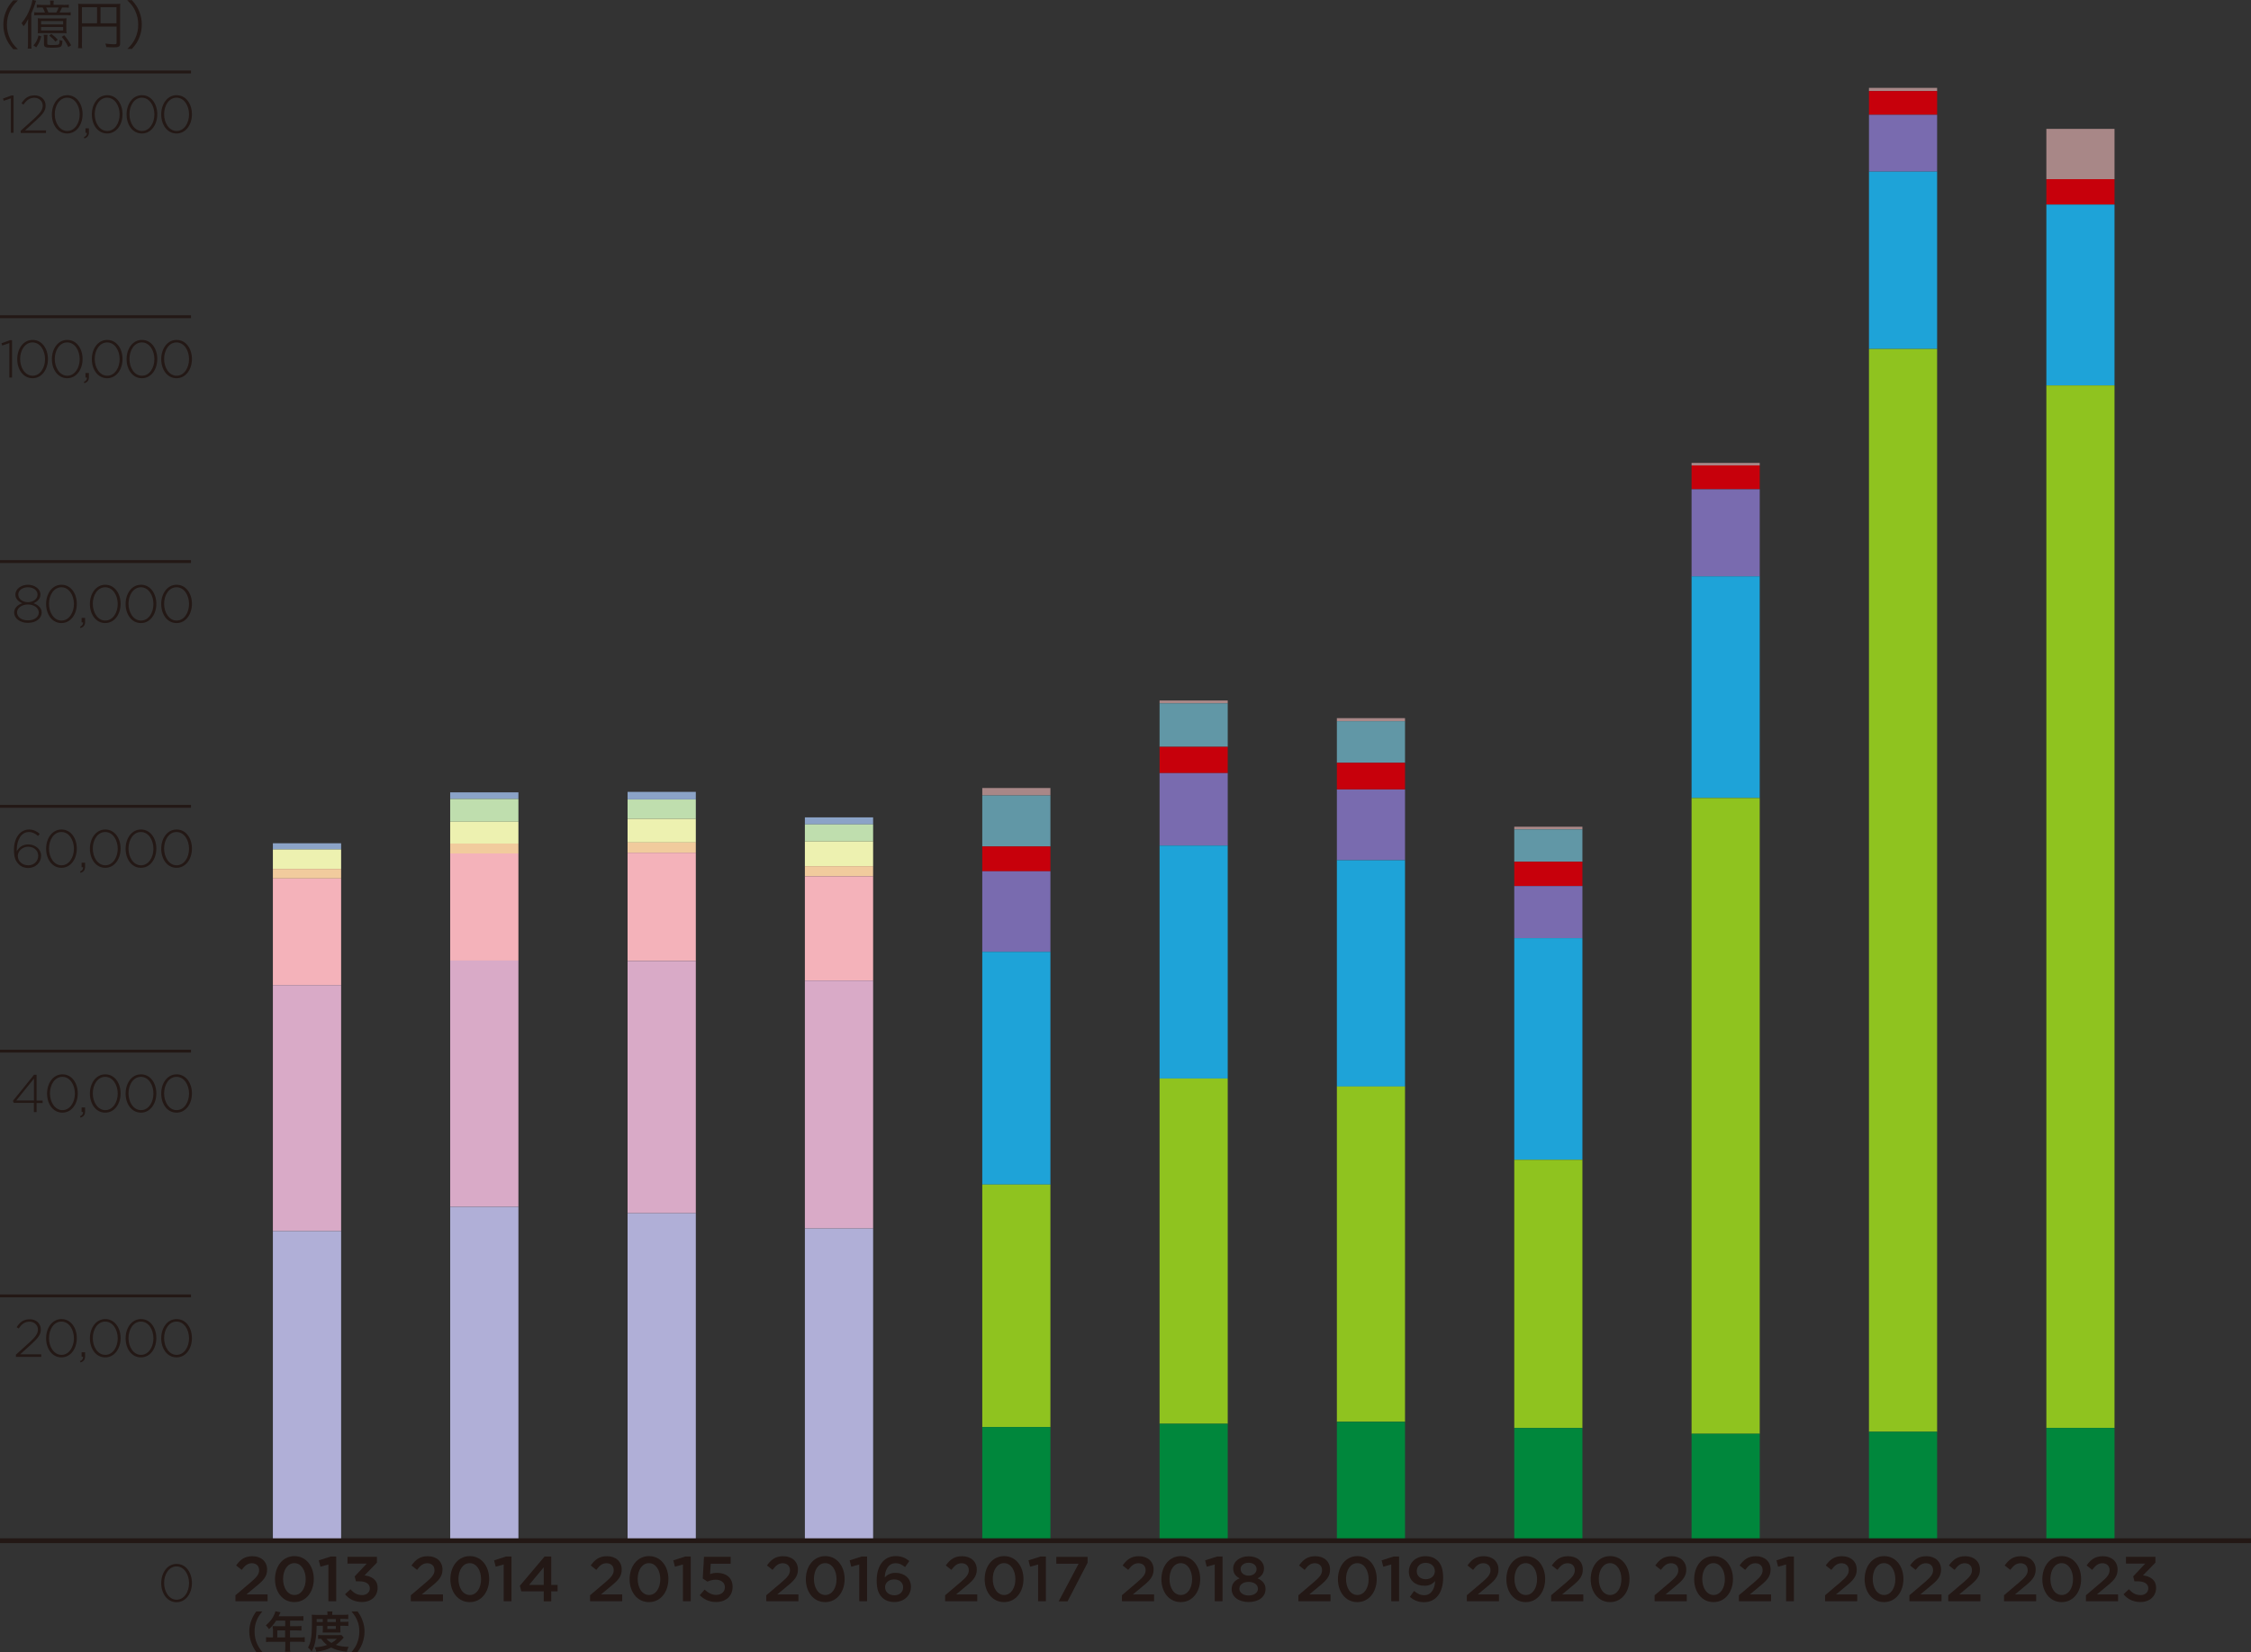 <?xml version="1.0" encoding="UTF-8"?>
<svg id="_レイヤー_2" data-name="レイヤー 2" xmlns="http://www.w3.org/2000/svg" viewBox="0 0 233.86 171.66">
  <rect x="0" y="0" width="233.86" height="171.66" fill="#333333" stroke="none"/>
  <defs>
    <style>
      .cls-1 {
        fill: #1ea3d8;
      }

      .cls-2 {
        fill: #c7000b;
      }

      .cls-3 {
        fill: #f1cb9d;
      }

      .cls-4 {
        fill: #f4b2ba;
      }

      .cls-5 {
        fill: #b0afd7;
      }

      .cls-6 {
        fill: #8ba3c7;
      }

      .cls-7 {
        fill: #8fc31f;
      }

      .cls-8 {
        fill: #6197a6;
      }

      .cls-9 {
        fill: #796baf;
      }

      .cls-10 {
        fill: #d9aac7;
      }

      .cls-11 {
        fill: #a88787;
      }

      .cls-12 {
        stroke-width: .3px;
      }

      .cls-12, .cls-13 {
        fill: none;
        stroke: #231815;
        stroke-miterlimit: 10;
      }

      .cls-13 {
        stroke-width: .5px;
      }

      .cls-14 {
        fill: #edf1b0;
      }

      .cls-15 {
        fill: #bfdeae;
      }

      .cls-16 {
        fill: #231815;
      }

      .cls-17 {
        fill: #00873c;
      }
    </style>
  </defs>
  <g id="base">
    <g>
      <path class="cls-16" d="m1.37,5.1c-.41-.47-.58-.74-.76-1.18-.18-.44-.26-.87-.26-1.35s.08-.91.26-1.35c.18-.45.35-.71.76-1.18h.49c-.46.47-.64.72-.84,1.14-.2.44-.3.9-.3,1.4s.1.96.3,1.4c.19.42.37.67.84,1.14h-.49Z"/>
      <path class="cls-16" d="m2.91,2.78c0-.27,0-.58.02-.81-.16.31-.27.5-.48.75-.07-.12-.14-.23-.21-.32.4-.46.71-1,.95-1.7.1-.29.16-.52.18-.71l.38.09c-.04.08-.05.13-.09.27-.08.28-.25.71-.41,1.07v2.94c0,.33,0,.49.02.69h-.39c.03-.2.03-.36.03-.68v-1.61Zm1.38,1c-.14.49-.26.76-.52,1.14l-.29-.2c.29-.35.41-.59.52-1.04l.3.1ZM6.59.51c.26,0,.4,0,.56-.03v.32c-.16-.02-.33-.02-.56-.02h-.15c-.06.15-.15.34-.25.52h.59c.27,0,.41,0,.56-.03v.33c-.17-.02-.29-.03-.56-.03h-2.68c-.25,0-.37,0-.54.03v-.33c.14.02.27.03.54.03h.57c-.07-.19-.14-.36-.24-.52h-.07c-.25,0-.38,0-.54.02v-.32c.14.02.3.03.54.03h.86v-.09c0-.15,0-.26-.03-.36h.4c-.02.11-.03.2-.03.36v.08h1.01Zm-2.11,2.93c-.27,0-.41,0-.56.02.02-.19.02-.26.02-.56v-.52c0-.24,0-.35-.02-.48.14.02.25.02.54.02h1.91c.28,0,.38,0,.54-.02-.02.12-.02.25-.02.48v.52c0,.29,0,.39.02.56-.15-.02-.28-.02-.57-.02h-1.86Zm-.21-.9h2.29v-.35h-2.29v.35Zm0,.63h2.29v-.37h-2.29v.37Zm.67.46c-.03.13-.03.21-.03.41v.49c0,.13.07.15.58.15.39,0,.58-.02.63-.08.05-.06.07-.18.07-.45.1.05.18.07.3.09-.03.37-.07.53-.17.6-.1.08-.38.12-.94.12-.65,0-.81-.07-.81-.35v-.57c0-.17-.01-.28-.03-.42h.39Zm.91-2.33c.1-.18.18-.35.24-.52h-1.29c.07.13.14.32.23.52h.83Zm-.52,2.22c.29.23.46.37.67.6l-.24.21c-.2-.26-.37-.42-.64-.63l.21-.18Zm1.35.15c.32.39.48.62.71,1.03l-.29.19c-.23-.46-.38-.71-.69-1.06l.26-.16Z"/>
      <path class="cls-16" d="m8.51,4.43c0,.35,0,.46.03.58h-.43c.02-.15.03-.31.03-.6V.88c0-.21,0-.34-.02-.49.14.02.28.02.51.02h3.36c.24,0,.37,0,.51-.02-.02.15-.02.28-.02.51v3.61c0,.33-.12.41-.65.41-.22,0-.52-.01-.79-.03-.02-.14-.04-.22-.09-.36.38.04.65.07.87.07.24,0,.29-.02.29-.13v-1.71h-3.59v1.68Zm1.57-3.68h-1.57v1.67h1.57V.75Zm2.02,1.67V.75h-1.66v1.67h1.66Z"/>
      <path class="cls-16" d="m13.22,5.1c.46-.46.64-.71.84-1.14.2-.44.3-.9.3-1.4s-.1-.96-.3-1.4c-.19-.42-.37-.68-.84-1.14h.49c.41.47.58.74.76,1.18.18.44.26.88.26,1.35s-.08.91-.26,1.35c-.18.45-.35.71-.76,1.18h-.49Z"/>
    </g>
    <g>
      <path class="cls-16" d="m26.63,171.66c-.25-.36-.36-.56-.49-.89-.16-.41-.24-.81-.24-1.24s.07-.8.23-1.2c.13-.33.24-.53.49-.89h.63c-.32.4-.45.6-.57.9-.16.37-.23.75-.23,1.19s.08.86.24,1.23c.13.3.25.5.57.9h-.63Z"/>
      <path class="cls-16" d="m28.34,169.22c0-.1,0-.17-.01-.26.09,0,.19.01.32.01h.98v-.58h-.94c-.23.36-.45.63-.74.89-.13-.19-.18-.25-.33-.4.46-.39.69-.69.88-1.13.06-.14.09-.24.11-.33l.54.11c-.03.05-.04.07-.07.13,0,.01-.05.11-.13.28h2.11c.21,0,.32,0,.46-.02v.49c-.14-.02-.26-.02-.46-.02h-.92v.58h.72c.21,0,.33,0,.46-.02v.48c-.14-.01-.26-.02-.45-.02h-.74v.73h1.04c.21,0,.35,0,.49-.03v.51c-.14-.02-.3-.03-.49-.03h-1.04v.56c0,.23,0,.35.03.48h-.55c.02-.13.03-.25.03-.49v-.55h-1.51c-.2,0-.34,0-.49.03v-.51c.14.02.29.03.49.03h.23v-.92Zm1.28.92v-.73h-.81v.73h.81Z"/>
      <path class="cls-16" d="m32.89,168.94c0,.69-.05,1.18-.13,1.59-.08.42-.18.71-.38,1.07-.13-.18-.22-.28-.38-.41.15-.27.22-.47.28-.77.1-.47.13-.96.13-2.03,0-.33,0-.45-.02-.61.16.01.31.02.51.02h1.12v-.1c0-.1,0-.17-.02-.26h.54c-.02.08-.02.15-.02.26v.09h1.12c.25,0,.41,0,.54-.03v.47c-.15-.01-.26-.02-.47-.02h-.35v.31h.43c.18,0,.28,0,.4-.02v.45c-.1-.01-.19-.02-.4-.02h-.43v.42c0,.11,0,.21.01.28-.1,0-.11,0-.29,0h-1.25c-.18,0-.23,0-.31,0,0-.08.02-.19.02-.28v-.42h-.64Zm2.83,1.21s-.04.04-.09.09c-.24.28-.47.49-.74.67.39.14.78.2,1.33.21-.09.17-.14.31-.19.51-.76-.09-1.21-.22-1.62-.44-.47.23-.85.34-1.54.44-.04-.17-.07-.27-.18-.46.57-.04.91-.11,1.29-.25-.25-.19-.39-.33-.61-.64-.16,0-.23,0-.32.02v-.42c.11.02.24.02.48.02h1.57c.18,0,.27,0,.37-.01l.24.26Zm-2.19-1.61v-.31h-.63v.31h.63Zm.39,1.75c.13.17.28.28.52.42.24-.14.36-.23.56-.42h-1.08Zm.97-1.75v-.31h-.88v.31h.88Zm-.88.72h.88v-.31h-.88v.31Z"/>
      <path class="cls-16" d="m36.52,171.66c.32-.4.45-.6.57-.9.16-.37.24-.77.24-1.23s-.07-.82-.23-1.19c-.13-.3-.26-.5-.58-.9h.63c.25.36.36.55.49.89.16.41.23.77.23,1.2s-.08.83-.23,1.24c-.13.33-.24.53-.49.89h-.63Z"/>
    </g>
    <g>
      <path class="cls-16" d="m24.47,165.75l1.59-1.35c.63-.54.86-.83.86-1.25,0-.46-.32-.72-.75-.72s-.71.23-1.06.69l-.58-.46c.44-.61.88-.96,1.7-.96.9,0,1.52.55,1.52,1.38h0c0,.74-.38,1.14-1.2,1.8l-.95.79h2.2v.71h-3.34v-.64Z"/>
      <path class="cls-16" d="m28.57,164.09h0c0-1.33.8-2.4,2.02-2.4s2.01,1.06,2.01,2.38h0c0,1.33-.8,2.4-2.02,2.4s-2.01-1.06-2.01-2.38Zm3.19,0h0c0-.92-.47-1.67-1.18-1.67s-1.17.73-1.17,1.64h0c0,.92.46,1.67,1.18,1.67s1.17-.74,1.17-1.64Z"/>
      <path class="cls-16" d="m34.12,162.56l-.83.23-.17-.66,1.25-.4h.56v4.65h-.81v-3.83Z"/>
      <path class="cls-16" d="m35.84,165.66l.57-.53c.33.39.7.61,1.21.61.46,0,.8-.28.8-.7h0c0-.47-.42-.73-1.06-.73h-.38l-.13-.51,1.25-1.33h-2v-.71h3.06v.61l-1.29,1.32c.7.09,1.36.44,1.36,1.29h0c0,.87-.65,1.48-1.62,1.48-.81,0-1.38-.34-1.77-.81Z"/>
    </g>
    <g>
      <path class="cls-16" d="m42.69,165.75l1.59-1.35c.63-.54.86-.83.86-1.25,0-.46-.32-.72-.75-.72s-.71.23-1.06.69l-.58-.46c.44-.61.88-.96,1.7-.96.9,0,1.52.55,1.52,1.38h0c0,.74-.38,1.14-1.2,1.8l-.95.79h2.2v.71h-3.34v-.64Z"/>
      <path class="cls-16" d="m46.79,164.09h0c0-1.33.8-2.4,2.02-2.4s2.01,1.06,2.01,2.38h0c0,1.33-.8,2.4-2.02,2.4s-2.01-1.06-2.01-2.38Zm3.19,0h0c0-.92-.47-1.67-1.18-1.67s-1.17.73-1.17,1.64h0c0,.92.46,1.67,1.18,1.67s1.17-.74,1.17-1.64Z"/>
      <path class="cls-16" d="m52.33,162.56l-.83.23-.17-.66,1.25-.4h.56v4.65h-.81v-3.83Z"/>
      <path class="cls-16" d="m56.49,165.35h-2.33l-.15-.58,2.57-3.04h.69v2.95h.66v.67h-.66v1.04h-.78v-1.04Zm0-.67v-1.83l-1.52,1.83h1.52Z"/>
    </g>
    <g>
      <path class="cls-16" d="m61.31,165.75l1.59-1.35c.63-.54.86-.83.86-1.25,0-.46-.32-.72-.75-.72s-.71.23-1.06.69l-.58-.46c.44-.61.88-.96,1.7-.96.9,0,1.52.55,1.52,1.38h0c0,.74-.38,1.14-1.2,1.8l-.95.79h2.2v.71h-3.34v-.64Z"/>
      <path class="cls-16" d="m65.41,164.09h0c0-1.33.8-2.4,2.02-2.4s2.01,1.06,2.01,2.38h0c0,1.33-.8,2.4-2.02,2.4s-2.01-1.06-2.01-2.38Zm3.19,0h0c0-.92-.47-1.67-1.18-1.67s-1.17.73-1.17,1.64h0c0,.92.46,1.67,1.18,1.67s1.17-.74,1.17-1.64Z"/>
      <path class="cls-16" d="m70.95,162.56l-.83.23-.17-.66,1.25-.4h.56v4.65h-.81v-3.83Z"/>
      <path class="cls-16" d="m72.7,165.76l.5-.59c.37.34.76.55,1.19.55.55,0,.92-.32.92-.8h0c0-.48-.4-.78-.96-.78-.33,0-.61.09-.85.2l-.49-.32.13-2.26h2.77v.72h-2.07l-.07,1.08c.22-.08.42-.13.73-.13.9,0,1.61.48,1.61,1.45h0c0,.96-.69,1.58-1.72,1.58-.71,0-1.26-.28-1.7-.71Z"/>
    </g>
    <g>
      <path class="cls-16" d="m79.62,165.75l1.59-1.35c.63-.54.86-.83.86-1.25,0-.46-.32-.72-.75-.72s-.71.23-1.06.69l-.58-.46c.44-.61.88-.96,1.7-.96.9,0,1.52.55,1.52,1.38h0c0,.74-.38,1.14-1.2,1.8l-.95.79h2.2v.71h-3.34v-.64Z"/>
      <path class="cls-16" d="m83.72,164.09h0c0-1.33.8-2.4,2.02-2.4s2.01,1.06,2.01,2.38h0c0,1.33-.8,2.4-2.02,2.4s-2.01-1.06-2.01-2.38Zm3.19,0h0c0-.92-.47-1.67-1.18-1.67s-1.17.73-1.17,1.64h0c0,.92.46,1.67,1.18,1.67s1.17-.74,1.17-1.64Z"/>
      <path class="cls-16" d="m89.27,162.56l-.83.23-.17-.66,1.25-.4h.56v4.65h-.81v-3.83Z"/>
      <path class="cls-16" d="m91.64,165.98c-.35-.35-.56-.83-.56-1.76h0c0-1.42.67-2.53,1.98-2.53.6,0,1.01.19,1.41.51l-.44.63c-.32-.25-.59-.4-1-.4-.81,0-1.1.84-1.11,1.47.27-.28.61-.47,1.11-.47.89,0,1.61.53,1.61,1.45h0c0,.93-.75,1.58-1.72,1.58-.57,0-.98-.18-1.29-.49Zm2.19-1.05h0c0-.48-.37-.82-.94-.82s-.94.37-.94.81h0c0,.48.38.84.96.84s.92-.36.92-.83Z"/>
    </g>
    <g>
      <path class="cls-16" d="m98.2,165.75l1.59-1.35c.63-.54.86-.83.86-1.25,0-.46-.32-.72-.75-.72s-.71.23-1.06.69l-.58-.46c.44-.61.88-.96,1.7-.96.9,0,1.52.55,1.52,1.38h0c0,.74-.38,1.14-1.2,1.8l-.95.79h2.2v.71h-3.34v-.64Z"/>
      <path class="cls-16" d="m102.3,164.09h0c0-1.33.8-2.4,2.02-2.4s2.01,1.06,2.01,2.38h0c0,1.33-.8,2.4-2.02,2.4s-2.01-1.06-2.01-2.38Zm3.19,0h0c0-.92-.47-1.67-1.18-1.67s-1.17.73-1.17,1.64h0c0,.92.46,1.67,1.18,1.67s1.17-.74,1.17-1.64Z"/>
      <path class="cls-16" d="m107.85,162.56l-.83.23-.17-.66,1.25-.4h.56v4.65h-.81v-3.83Z"/>
      <path class="cls-16" d="m112.06,162.48h-2.32v-.71h3.25v.61l-2.08,4.01h-.92l2.07-3.91Z"/>
    </g>
    <g>
      <path class="cls-16" d="m116.56,165.75l1.59-1.35c.63-.54.87-.83.87-1.25,0-.46-.32-.72-.75-.72s-.71.23-1.06.69l-.58-.46c.44-.61.88-.96,1.7-.96.9,0,1.52.55,1.52,1.38h0c0,.74-.38,1.14-1.2,1.8l-.95.79h2.2v.71h-3.34v-.64Z"/>
      <path class="cls-16" d="m120.66,164.09h0c0-1.33.8-2.4,2.02-2.4s2.01,1.06,2.01,2.38h0c0,1.33-.8,2.4-2.02,2.4s-2.01-1.06-2.01-2.38Zm3.19,0h0c0-.92-.47-1.67-1.18-1.67s-1.17.73-1.17,1.64h0c0,.92.46,1.67,1.18,1.67s1.17-.74,1.17-1.64Z"/>
      <path class="cls-16" d="m126.2,162.56l-.83.23-.17-.66,1.25-.4h.56v4.65h-.81v-3.83Z"/>
      <path class="cls-16" d="m127.96,165.13h0c0-.57.31-.92.83-1.13-.39-.2-.67-.51-.67-1.03h0c0-.72.68-1.26,1.6-1.26s1.6.53,1.6,1.25h0c0,.53-.28.84-.67,1.04.51.23.83.56.83,1.11h0c0,.84-.75,1.35-1.76,1.35s-1.76-.53-1.76-1.33Zm2.73-.05h0c0-.44-.42-.71-.97-.71s-.96.28-.96.7h0c0,.39.36.71.96.71s.97-.31.97-.69Zm-.14-2.04h0c0-.37-.33-.66-.83-.66s-.83.29-.83.64h0c0,.42.35.7.83.7s.83-.28.83-.68Z"/>
    </g>
    <g>
      <path class="cls-16" d="m134.9,165.75l1.59-1.35c.63-.54.86-.83.86-1.25,0-.46-.32-.72-.75-.72s-.71.23-1.06.69l-.58-.46c.44-.61.88-.96,1.7-.96.9,0,1.52.55,1.52,1.38h0c0,.74-.38,1.14-1.2,1.8l-.95.79h2.2v.71h-3.34v-.64Z"/>
      <path class="cls-16" d="m139,164.09h0c0-1.33.8-2.4,2.02-2.4s2.01,1.06,2.01,2.38h0c0,1.33-.8,2.4-2.02,2.4s-2.01-1.06-2.01-2.38Zm3.19,0h0c0-.92-.47-1.67-1.18-1.67s-1.17.73-1.17,1.64h0c0,.92.46,1.67,1.18,1.67s1.17-.74,1.17-1.64Z"/>
      <path class="cls-16" d="m144.54,162.56l-.83.23-.17-.66,1.25-.4h.56v4.65h-.81v-3.83Z"/>
      <path class="cls-16" d="m149.1,164.27c-.26.31-.61.5-1.09.5-.98,0-1.64-.57-1.64-1.46h0c0-.92.7-1.61,1.72-1.61.58,0,.96.17,1.29.49.34.34.55.85.55,1.76h0c0,1.5-.73,2.53-1.98,2.53-.64,0-1.09-.23-1.48-.55l.44-.62c.35.29.66.44,1.06.44.82,0,1.12-.84,1.12-1.46Zm-.03-1.02h0c0-.49-.38-.86-.96-.86s-.92.38-.92.86h0c0,.5.37.84.94.84s.94-.38.94-.83Z"/>
    </g>
    <g>
      <path class="cls-16" d="m152.4,165.75l1.59-1.35c.63-.54.86-.83.86-1.25,0-.46-.32-.72-.75-.72s-.71.23-1.06.69l-.58-.46c.44-.61.88-.96,1.7-.96.9,0,1.52.55,1.52,1.38h0c0,.74-.38,1.14-1.2,1.8l-.95.79h2.2v.71h-3.34v-.64Z"/>
      <path class="cls-16" d="m156.5,164.09h0c0-1.33.8-2.4,2.02-2.4s2.01,1.06,2.01,2.38h0c0,1.33-.8,2.4-2.02,2.4s-2.01-1.06-2.01-2.38Zm3.19,0h0c0-.92-.47-1.67-1.18-1.67s-1.17.73-1.17,1.64h0c0,.92.46,1.67,1.18,1.67s1.17-.74,1.17-1.64Z"/>
      <path class="cls-16" d="m161.16,165.75l1.59-1.35c.63-.54.86-.83.86-1.25,0-.46-.32-.72-.75-.72s-.71.23-1.06.69l-.58-.46c.44-.61.88-.96,1.7-.96.9,0,1.52.55,1.52,1.38h0c0,.74-.38,1.14-1.2,1.8l-.95.79h2.2v.71h-3.34v-.64Z"/>
      <path class="cls-16" d="m165.26,164.09h0c0-1.33.8-2.4,2.02-2.4s2.01,1.06,2.01,2.38h0c0,1.33-.8,2.4-2.02,2.4s-2.01-1.06-2.01-2.38Zm3.19,0h0c0-.92-.47-1.67-1.18-1.67s-1.17.73-1.17,1.64h0c0,.92.46,1.67,1.18,1.67s1.17-.74,1.17-1.64Z"/>
    </g>
    <g>
      <path class="cls-16" d="m171.91,165.75l1.59-1.35c.63-.54.86-.83.86-1.25,0-.46-.32-.72-.75-.72s-.71.23-1.06.69l-.58-.46c.44-.61.88-.96,1.7-.96.9,0,1.52.55,1.52,1.38h0c0,.74-.38,1.14-1.2,1.8l-.95.79h2.2v.71h-3.34v-.64Z"/>
      <path class="cls-16" d="m176.01,164.09h0c0-1.33.8-2.4,2.02-2.4s2.01,1.06,2.01,2.38h0c0,1.33-.8,2.4-2.02,2.4s-2.01-1.06-2.01-2.38Zm3.19,0h0c0-.92-.47-1.67-1.18-1.67s-1.17.73-1.17,1.64h0c0,.92.46,1.67,1.18,1.67s1.17-.74,1.17-1.64Z"/>
      <path class="cls-16" d="m180.67,165.75l1.59-1.35c.63-.54.86-.83.86-1.25,0-.46-.32-.72-.75-.72s-.71.23-1.06.69l-.58-.46c.44-.61.88-.96,1.7-.96.9,0,1.52.55,1.52,1.38h0c0,.74-.38,1.14-1.2,1.8l-.95.79h2.2v.71h-3.34v-.64Z"/>
      <path class="cls-16" d="m185.56,162.56l-.83.23-.17-.66,1.25-.4h.56v4.65h-.81v-3.83Z"/>
    </g>
    <g>
      <path class="cls-16" d="m189.62,165.75l1.59-1.35c.63-.54.86-.83.86-1.25,0-.46-.32-.72-.75-.72s-.71.23-1.06.69l-.58-.46c.44-.61.88-.96,1.7-.96.9,0,1.52.55,1.52,1.38h0c0,.74-.38,1.14-1.2,1.8l-.95.79h2.2v.71h-3.34v-.64Z"/>
      <path class="cls-16" d="m193.72,164.09h0c0-1.33.8-2.4,2.02-2.4s2.01,1.06,2.01,2.38h0c0,1.33-.8,2.4-2.02,2.4s-2.01-1.06-2.01-2.38Zm3.19,0h0c0-.92-.47-1.67-1.18-1.67s-1.17.73-1.17,1.64h0c0,.92.46,1.67,1.18,1.67s1.17-.74,1.17-1.64Z"/>
      <path class="cls-16" d="m198.38,165.75l1.59-1.35c.63-.54.86-.83.86-1.25,0-.46-.32-.72-.75-.72s-.71.23-1.06.69l-.58-.46c.44-.61.88-.96,1.7-.96.9,0,1.52.55,1.52,1.38h0c0,.74-.38,1.14-1.2,1.8l-.95.79h2.2v.71h-3.34v-.64Z"/>
      <path class="cls-16" d="m202.42,165.75l1.59-1.35c.63-.54.86-.83.86-1.25,0-.46-.32-.72-.75-.72s-.71.23-1.06.69l-.58-.46c.44-.61.88-.96,1.7-.96.9,0,1.52.55,1.52,1.38h0c0,.74-.38,1.14-1.2,1.8l-.95.79h2.2v.71h-3.34v-.64Z"/>
    </g>
    <line class="cls-12" y1="109.22" x2="19.84" y2="109.22"/>
    <g>
      <path class="cls-16" d="m3.53,114.6H1.44l-.1-.21,2.2-2.72h.26v2.69h.63v.25h-.63v.94h-.28v-.94Zm0-.25v-2.28l-1.84,2.28h1.84Z"/>
      <path class="cls-16" d="m4.89,113.63h0c0-1.07.62-2,1.6-2s1.59.92,1.59,1.98h0c0,1.07-.62,2-1.6,2s-1.59-.92-1.59-1.98Zm2.89,0h0c0-.91-.51-1.74-1.3-1.74s-1.29.82-1.29,1.72h0c0,.9.51,1.74,1.3,1.74s1.29-.83,1.29-1.72Z"/>
      <path class="cls-16" d="m8.32,115.99c.24-.12.32-.24.31-.45h-.15v-.47h.36v.41c0,.34-.13.52-.46.65l-.07-.14Z"/>
      <path class="cls-16" d="m9.34,113.63h0c0-1.07.62-2,1.6-2s1.59.92,1.59,1.98h0c0,1.07-.62,2-1.6,2s-1.59-.92-1.59-1.98Zm2.89,0h0c0-.91-.51-1.74-1.3-1.74s-1.29.82-1.29,1.72h0c0,.9.51,1.74,1.3,1.74s1.29-.83,1.29-1.72Z"/>
      <path class="cls-16" d="m13.05,113.63h0c0-1.07.62-2,1.6-2s1.59.92,1.59,1.98h0c0,1.07-.62,2-1.6,2s-1.59-.92-1.59-1.98Zm2.89,0h0c0-.91-.51-1.74-1.3-1.74s-1.29.82-1.29,1.72h0c0,.9.51,1.74,1.3,1.74s1.29-.83,1.29-1.72Z"/>
      <path class="cls-16" d="m16.75,113.63h0c0-1.07.62-2,1.6-2s1.59.92,1.59,1.98h0c0,1.07-.62,2-1.6,2s-1.59-.92-1.59-1.98Zm2.89,0h0c0-.91-.51-1.74-1.3-1.74s-1.29.82-1.29,1.72h0c0,.9.51,1.74,1.3,1.74s1.29-.83,1.29-1.72Z"/>
    </g>
    <line class="cls-12" y1="134.65" x2="19.84" y2="134.65"/>
    <g>
      <path class="cls-16" d="m1.65,140.76l1.44-1.3c.63-.58.85-.91.85-1.31,0-.5-.41-.82-.87-.82-.49,0-.81.25-1.13.71l-.21-.14c.34-.51.69-.82,1.37-.82s1.14.46,1.14,1.06h0c0,.54-.29.89-.96,1.51l-1.18,1.07h2.18v.27H1.65v-.21Z"/>
      <path class="cls-16" d="m4.79,139.06h0c0-1.07.62-2,1.6-2s1.59.92,1.59,1.98h0c0,1.07-.62,2-1.6,2s-1.59-.92-1.59-1.98Zm2.89,0h0c0-.91-.51-1.74-1.3-1.74s-1.29.82-1.29,1.72h0c0,.9.51,1.74,1.3,1.74s1.29-.83,1.29-1.72Z"/>
      <path class="cls-16" d="m8.32,141.43c.24-.12.32-.24.31-.45h-.15v-.47h.36v.41c0,.34-.13.52-.46.65l-.07-.14Z"/>
      <path class="cls-16" d="m9.34,139.06h0c0-1.07.62-2,1.6-2s1.59.92,1.59,1.98h0c0,1.07-.62,2-1.6,2s-1.59-.92-1.59-1.98Zm2.89,0h0c0-.91-.51-1.74-1.3-1.74s-1.29.82-1.29,1.72h0c0,.9.51,1.74,1.3,1.74s1.29-.83,1.29-1.72Z"/>
      <path class="cls-16" d="m13.05,139.06h0c0-1.07.62-2,1.6-2s1.59.92,1.59,1.98h0c0,1.07-.62,2-1.6,2s-1.59-.92-1.59-1.98Zm2.89,0h0c0-.91-.51-1.74-1.3-1.74s-1.29.82-1.29,1.72h0c0,.9.51,1.74,1.3,1.74s1.29-.83,1.29-1.72Z"/>
      <path class="cls-16" d="m16.75,139.06h0c0-1.07.62-2,1.6-2s1.59.92,1.59,1.98h0c0,1.07-.62,2-1.6,2s-1.59-.92-1.59-1.98Zm2.89,0h0c0-.91-.51-1.74-1.3-1.74s-1.29.82-1.29,1.72h0c0,.9.51,1.74,1.3,1.74s1.29-.83,1.29-1.72Z"/>
    </g>
    <line class="cls-12" y1="83.78" x2="19.84" y2="83.78"/>
    <g>
      <path class="cls-16" d="m1.94,89.79c-.32-.32-.49-.7-.49-1.5h0c0-1.17.61-2.1,1.57-2.1.44,0,.78.17,1.11.45l-.18.22c-.3-.26-.59-.41-.95-.41-.78,0-1.26.8-1.26,1.89v.11c.27-.46.65-.71,1.2-.71.7,0,1.33.48,1.33,1.17h0c0,.74-.59,1.28-1.35,1.28-.4,0-.75-.15-.98-.39Zm2.03-.87h0c0-.54-.43-.94-1.05-.94s-1.07.48-1.07.95h0c0,.56.47.98,1.09.98s1.03-.45,1.03-1Z"/>
      <path class="cls-16" d="m4.79,88.19h0c0-1.07.62-2,1.6-2s1.59.92,1.59,1.98h0c0,1.07-.62,2-1.6,2s-1.59-.92-1.59-1.98Zm2.89,0h0c0-.91-.51-1.74-1.3-1.74s-1.29.82-1.29,1.72h0c0,.9.51,1.74,1.3,1.74s1.29-.83,1.29-1.72Z"/>
      <path class="cls-16" d="m8.32,90.56c.24-.12.32-.24.31-.45h-.15v-.47h.36v.41c0,.34-.13.52-.46.65l-.07-.14Z"/>
      <path class="cls-16" d="m9.34,88.19h0c0-1.07.62-2,1.6-2s1.59.92,1.59,1.98h0c0,1.07-.62,2-1.6,2s-1.59-.92-1.59-1.98Zm2.89,0h0c0-.91-.51-1.74-1.3-1.74s-1.29.82-1.29,1.72h0c0,.9.51,1.74,1.3,1.74s1.29-.83,1.29-1.72Z"/>
      <path class="cls-16" d="m13.05,88.19h0c0-1.07.62-2,1.6-2s1.59.92,1.59,1.98h0c0,1.07-.62,2-1.6,2s-1.59-.92-1.59-1.98Zm2.89,0h0c0-.91-.51-1.74-1.3-1.74s-1.29.82-1.29,1.72h0c0,.9.51,1.74,1.3,1.74s1.29-.83,1.29-1.72Z"/>
      <path class="cls-16" d="m16.75,88.19h0c0-1.07.62-2,1.6-2s1.59.92,1.59,1.98h0c0,1.07-.62,2-1.6,2s-1.59-.92-1.59-1.98Zm2.89,0h0c0-.91-.51-1.74-1.3-1.74s-1.29.82-1.29,1.72h0c0,.9.51,1.74,1.3,1.74s1.29-.83,1.29-1.72Z"/>
    </g>
    <line class="cls-12" y1="58.35" x2="19.84" y2="58.35"/>
    <g>
      <path class="cls-16" d="m1.47,63.64h0c0-.46.37-.8.85-.96-.38-.15-.72-.44-.72-.9h0c0-.61.63-1.02,1.3-1.02s1.3.41,1.3,1.01h0c0,.47-.34.75-.72.91.48.16.85.5.85.95h0c0,.65-.62,1.09-1.43,1.09s-1.43-.45-1.43-1.08Zm2.56.01h0c0-.49-.51-.84-1.13-.84s-1.13.35-1.13.82h0c0,.45.42.83,1.13.83s1.13-.38,1.13-.81Zm-.13-1.87h0c0-.45-.44-.76-1-.76s-1,.31-1,.75h0c0,.48.46.8,1,.8s1-.32,1-.79Z"/>
      <path class="cls-16" d="m4.79,62.76h0c0-1.07.62-2,1.6-2s1.59.92,1.59,1.98h0c0,1.07-.62,2-1.6,2s-1.59-.92-1.59-1.98Zm2.89,0h0c0-.91-.51-1.74-1.3-1.74s-1.29.82-1.29,1.72h0c0,.9.51,1.74,1.3,1.74s1.29-.83,1.29-1.72Z"/>
      <path class="cls-16" d="m8.32,65.12c.24-.12.32-.24.31-.45h-.15v-.47h.36v.41c0,.34-.13.52-.46.65l-.07-.14Z"/>
      <path class="cls-16" d="m9.34,62.76h0c0-1.07.62-2,1.6-2s1.59.92,1.59,1.98h0c0,1.07-.62,2-1.6,2s-1.59-.92-1.59-1.98Zm2.89,0h0c0-.91-.51-1.74-1.3-1.74s-1.29.82-1.29,1.72h0c0,.9.51,1.74,1.3,1.74s1.29-.83,1.29-1.72Z"/>
      <path class="cls-16" d="m13.05,62.76h0c0-1.07.62-2,1.6-2s1.59.92,1.59,1.98h0c0,1.07-.62,2-1.6,2s-1.59-.92-1.59-1.98Zm2.89,0h0c0-.91-.51-1.74-1.3-1.74s-1.29.82-1.29,1.72h0c0,.9.51,1.74,1.3,1.74s1.29-.83,1.29-1.72Z"/>
      <path class="cls-16" d="m16.75,62.76h0c0-1.07.62-2,1.6-2s1.59.92,1.59,1.98h0c0,1.07-.62,2-1.6,2s-1.59-.92-1.59-1.98Zm2.89,0h0c0-.91-.51-1.74-1.3-1.74s-1.29.82-1.29,1.72h0c0,.9.51,1.74,1.3,1.74s1.29-.83,1.29-1.72Z"/>
    </g>
    <line class="cls-12" y1="7.48" x2="19.84" y2="7.48"/>
    <g>
      <path class="cls-16" d="m1.13,10.22l-.74.25-.08-.23.88-.32h.22v3.88h-.28v-3.58Z"/>
      <path class="cls-16" d="m2.15,13.59l1.44-1.3c.63-.58.85-.91.85-1.31,0-.5-.41-.82-.87-.82-.49,0-.81.25-1.13.71l-.21-.14c.34-.51.69-.82,1.37-.82s1.14.46,1.14,1.06h0c0,.54-.29.89-.96,1.51l-1.18,1.07h2.18v.27h-2.63v-.21Z"/>
      <path class="cls-16" d="m5.39,11.89h0c0-1.07.62-2,1.6-2s1.59.92,1.59,1.98h0c0,1.07-.62,2-1.6,2s-1.59-.92-1.59-1.98Zm2.89,0h0c0-.91-.51-1.74-1.3-1.74s-1.29.82-1.29,1.72h0c0,.9.51,1.74,1.3,1.74s1.29-.83,1.29-1.72Z"/>
      <path class="cls-16" d="m8.72,14.25c.24-.12.32-.24.31-.45h-.15v-.47h.36v.41c0,.34-.13.52-.46.65l-.07-.14Z"/>
      <path class="cls-16" d="m9.54,11.89h0c0-1.07.62-2,1.6-2s1.59.92,1.59,1.98h0c0,1.07-.62,2-1.6,2s-1.59-.92-1.59-1.98Zm2.89,0h0c0-.91-.51-1.74-1.3-1.74s-1.29.82-1.29,1.72h0c0,.9.51,1.74,1.3,1.74s1.29-.83,1.29-1.72Z"/>
      <path class="cls-16" d="m13.15,11.89h0c0-1.07.62-2,1.6-2s1.59.92,1.59,1.98h0c0,1.07-.62,2-1.6,2s-1.59-.92-1.59-1.98Zm2.89,0h0c0-.91-.51-1.74-1.3-1.74s-1.29.82-1.29,1.72h0c0,.9.51,1.74,1.3,1.74s1.29-.83,1.29-1.72Z"/>
      <path class="cls-16" d="m16.75,11.89h0c0-1.07.62-2,1.6-2s1.59.92,1.59,1.98h0c0,1.07-.62,2-1.6,2s-1.59-.92-1.59-1.98Zm2.89,0h0c0-.91-.51-1.74-1.3-1.74s-1.29.82-1.29,1.72h0c0,.9.51,1.74,1.3,1.74s1.29-.83,1.29-1.72Z"/>
    </g>
    <line class="cls-12" y1="32.91" x2="19.84" y2="32.91"/>
    <g>
      <path class="cls-16" d="m.97,35.65l-.74.25-.08-.23.88-.32h.22v3.88h-.28v-3.58Z"/>
      <path class="cls-16" d="m1.79,37.32h0c0-1.07.62-2,1.6-2s1.59.92,1.59,1.98h0c0,1.07-.62,2-1.6,2s-1.59-.92-1.59-1.98Zm2.89,0h0c0-.91-.51-1.74-1.3-1.74s-1.29.82-1.29,1.72h0c0,.9.51,1.74,1.3,1.74s1.29-.83,1.29-1.72Z"/>
      <path class="cls-16" d="m5.39,37.32h0c0-1.07.62-2,1.6-2s1.59.92,1.59,1.98h0c0,1.07-.62,2-1.6,2s-1.59-.92-1.59-1.98Zm2.89,0h0c0-.91-.51-1.74-1.3-1.74s-1.29.82-1.29,1.72h0c0,.9.51,1.74,1.3,1.74s1.29-.83,1.29-1.72Z"/>
      <path class="cls-16" d="m8.72,39.68c.24-.12.32-.24.31-.45h-.15v-.47h.36v.41c0,.34-.13.52-.46.65l-.07-.14Z"/>
      <path class="cls-16" d="m9.54,37.32h0c0-1.07.62-2,1.6-2s1.59.92,1.59,1.98h0c0,1.07-.62,2-1.6,2s-1.59-.92-1.59-1.98Zm2.89,0h0c0-.91-.51-1.74-1.3-1.74s-1.29.82-1.29,1.72h0c0,.9.51,1.74,1.3,1.74s1.29-.83,1.29-1.72Z"/>
      <path class="cls-16" d="m13.15,37.32h0c0-1.07.62-2,1.6-2s1.59.92,1.59,1.98h0c0,1.07-.62,2-1.6,2s-1.59-.92-1.59-1.98Zm2.89,0h0c0-.91-.51-1.74-1.3-1.74s-1.29.82-1.29,1.72h0c0,.9.51,1.74,1.3,1.74s1.29-.83,1.29-1.72Z"/>
      <path class="cls-16" d="m16.75,37.32h0c0-1.07.62-2,1.6-2s1.59.92,1.59,1.98h0c0,1.07-.62,2-1.6,2s-1.59-.92-1.59-1.98Zm2.89,0h0c0-.91-.51-1.74-1.3-1.74s-1.29.82-1.29,1.72h0c0,.9.51,1.74,1.3,1.74s1.29-.83,1.29-1.72Z"/>
    </g>
    <path class="cls-16" d="m16.75,164.5h0c0-1.07.62-2,1.6-2s1.59.92,1.59,1.98h0c0,1.07-.62,2-1.6,2s-1.59-.92-1.59-1.98Zm2.89,0h0c0-.91-.51-1.74-1.3-1.74s-1.29.82-1.29,1.72h0c0,.9.51,1.74,1.3,1.74s1.29-.83,1.29-1.72Z"/>
    <g>
      <path class="cls-16" d="m208.21,165.75l1.59-1.35c.63-.54.86-.83.86-1.25,0-.46-.32-.72-.75-.72s-.71.23-1.06.69l-.58-.46c.44-.61.88-.96,1.7-.96.9,0,1.52.55,1.52,1.38h0c0,.74-.38,1.14-1.2,1.8l-.95.79h2.2v.71h-3.34v-.64Z"/>
      <path class="cls-16" d="m212.18,164.09h0c0-1.33.8-2.4,2.02-2.4s2.01,1.06,2.01,2.38h0c0,1.33-.8,2.4-2.02,2.4s-2.01-1.06-2.01-2.38Zm3.19,0h0c0-.92-.47-1.67-1.18-1.67s-1.17.73-1.17,1.64h0c0,.92.46,1.67,1.18,1.67s1.17-.74,1.17-1.64Z"/>
      <path class="cls-16" d="m216.72,165.75l1.59-1.35c.63-.54.86-.83.86-1.25,0-.46-.32-.72-.75-.72s-.71.23-1.06.69l-.58-.46c.44-.61.88-.96,1.7-.96.9,0,1.52.55,1.52,1.38h0c0,.74-.38,1.14-1.2,1.8l-.95.79h2.2v.71h-3.34v-.64Z"/>
      <path class="cls-16" d="m220.61,165.66l.57-.53c.33.39.7.61,1.21.61.46,0,.8-.28.8-.7h0c0-.47-.42-.73-1.06-.73h-.38l-.13-.51,1.25-1.33h-2v-.71h3.06v.61l-1.29,1.32c.7.09,1.36.44,1.36,1.29h0c0,.87-.65,1.48-1.62,1.48-.81,0-1.38-.34-1.77-.81Z"/>
    </g>
  </g>
  <g id="_レイヤー_4" data-name="レイヤー 4">
    <g>
      <rect class="cls-11" x="212.6" y="13.39" width="7.08" height="5.23"/>
      <rect class="cls-2" x="212.6" y="18.62" width="7.08" height="2.64"/>
      <rect class="cls-1" x="212.6" y="21.26" width="7.08" height="18.79"/>
      <rect class="cls-7" x="212.6" y="40.05" width="7.08" height="108.32"/>
      <rect class="cls-17" x="212.6" y="148.37" width="7.08" height="11.72"/>
    </g>
    <g>
      <rect class="cls-6" x="28.35" y="87.62" width="7.09" height=".64"/>
      <rect class="cls-14" x="28.35" y="88.26" width="7.09" height="2.02"/>
      <rect class="cls-3" x="28.35" y="90.28" width="7.09" height="1"/>
      <rect class="cls-4" x="28.35" y="91.28" width="7.09" height="11.08"/>
      <rect class="cls-10" x="28.35" y="102.36" width="7.09" height="25.56"/>
      <rect class="cls-5" x="28.35" y="127.92" width="7.09" height="32.17"/>
    </g>
    <g>
      <rect class="cls-6" x="46.77" y="82.33" width="7.09" height=".69"/>
      <rect class="cls-15" x="46.77" y="83.02" width="7.09" height="2.36"/>
      <rect class="cls-14" x="46.77" y="85.38" width="7.09" height="2.27"/>
      <rect class="cls-3" x="46.77" y="87.65" width="7.09" height="1.03"/>
      <rect class="cls-4" x="46.77" y="88.68" width="7.09" height="11.13"/>
      <rect class="cls-10" x="46.77" y="99.81" width="7.09" height="25.59"/>
      <rect class="cls-5" x="46.77" y="125.4" width="7.09" height="34.69"/>
    </g>
    <g>
      <rect class="cls-6" x="65.2" y="82.28" width="7.09" height=".78"/>
      <rect class="cls-15" x="65.2" y="83.07" width="7.09" height="2.02"/>
      <rect class="cls-14" x="65.2" y="85.09" width="7.09" height="2.45"/>
      <rect class="cls-3" x="65.2" y="87.53" width="7.09" height="1.07"/>
      <rect class="cls-4" x="65.2" y="88.6" width="7.09" height="11.25"/>
      <rect class="cls-10" x="65.2" y="99.85" width="7.09" height="26.21"/>
      <rect class="cls-5" x="65.2" y="126.06" width="7.09" height="34.03"/>
    </g>
    <g>
      <rect class="cls-6" x="83.62" y="84.93" width="7.09" height=".73"/>
      <rect class="cls-15" x="83.62" y="85.66" width="7.09" height="1.77"/>
      <rect class="cls-14" x="83.62" y="87.43" width="7.09" height="2.57"/>
      <rect class="cls-3" x="83.62" y="90" width="7.09" height="1.05"/>
      <rect class="cls-4" x="83.62" y="91.05" width="7.09" height="10.84"/>
      <rect class="cls-10" x="83.62" y="101.89" width="7.09" height="25.76"/>
      <rect class="cls-5" x="83.62" y="127.65" width="7.09" height="32.44"/>
    </g>
    <g>
      <rect class="cls-11" x="102.05" y="81.88" width="7.08" height=".77"/>
      <rect class="cls-8" x="102.05" y="82.65" width="7.08" height="5.3"/>
      <rect class="cls-2" x="102.05" y="87.95" width="7.08" height="2.58"/>
      <rect class="cls-9" x="102.05" y="90.53" width="7.08" height="8.37"/>
      <rect class="cls-1" x="102.05" y="98.9" width="7.08" height="24.18"/>
      <rect class="cls-7" x="102.05" y="123.08" width="7.08" height="25.2"/>
      <rect class="cls-17" x="102.05" y="148.28" width="7.08" height="11.81"/>
    </g>
    <g>
      <rect class="cls-11" x="120.47" y="72.78" width="7.08" height=".3"/>
      <rect class="cls-8" x="120.47" y="73.08" width="7.08" height="4.52"/>
      <rect class="cls-2" x="120.47" y="77.6" width="7.08" height="2.73"/>
      <rect class="cls-9" x="120.47" y="80.33" width="7.08" height="7.53"/>
      <rect class="cls-1" x="120.47" y="87.86" width="7.08" height="24.2"/>
      <rect class="cls-7" x="120.47" y="112.06" width="7.08" height="35.88"/>
      <rect class="cls-17" x="120.47" y="147.94" width="7.08" height="12.15"/>
    </g>
    <g>
      <rect class="cls-11" x="138.89" y="74.62" width="7.08" height=".32"/>
      <rect class="cls-8" x="138.89" y="74.94" width="7.08" height="4.32"/>
      <rect class="cls-2" x="138.89" y="79.26" width="7.08" height="2.76"/>
      <rect class="cls-9" x="138.89" y="82.03" width="7.08" height="7.35"/>
      <rect class="cls-1" x="138.89" y="89.38" width="7.08" height="23.52"/>
      <rect class="cls-7" x="138.89" y="112.89" width="7.08" height="34.84"/>
      <rect class="cls-17" x="138.89" y="147.74" width="7.08" height="12.35"/>
    </g>
    <g>
      <rect class="cls-11" x="175.74" y="48.1" width="7.08" height=".26"/>
      <rect class="cls-2" x="175.74" y="48.36" width="7.08" height="2.47"/>
      <rect class="cls-9" x="175.74" y="50.84" width="7.08" height="9.06"/>
      <rect class="cls-1" x="175.74" y="59.89" width="7.08" height="23.03"/>
      <rect class="cls-7" x="175.74" y="82.92" width="7.08" height="66.06"/>
      <rect class="cls-17" x="175.74" y="148.98" width="7.08" height="11.11"/>
    </g>
    <g>
      <rect class="cls-11" x="194.17" y="9.13" width="7.08" height=".33"/>
      <rect class="cls-2" x="194.17" y="9.46" width="7.08" height="2.47"/>
      <rect class="cls-9" x="194.17" y="11.93" width="7.08" height="5.9"/>
      <rect class="cls-1" x="194.17" y="17.83" width="7.08" height="18.43"/>
      <rect class="cls-7" x="194.17" y="36.26" width="7.08" height="112.51"/>
      <rect class="cls-17" x="194.17" y="148.77" width="7.08" height="11.32"/>
    </g>
    <g>
      <rect class="cls-11" x="157.32" y="85.9" width="7.08" height=".28"/>
      <rect class="cls-8" x="157.32" y="86.18" width="7.08" height="3.35"/>
      <rect class="cls-2" x="157.32" y="89.54" width="7.08" height="2.53"/>
      <rect class="cls-9" x="157.32" y="92.07" width="7.08" height="5.41"/>
      <rect class="cls-1" x="157.32" y="97.48" width="7.08" height="23.03"/>
      <rect class="cls-7" x="157.32" y="120.51" width="7.08" height="27.87"/>
      <rect class="cls-17" x="157.32" y="148.38" width="7.08" height="11.71"/>
    </g>
    <line class="cls-13" y1="160.09" x2="233.86" y2="160.09"/>
  </g>
</svg>